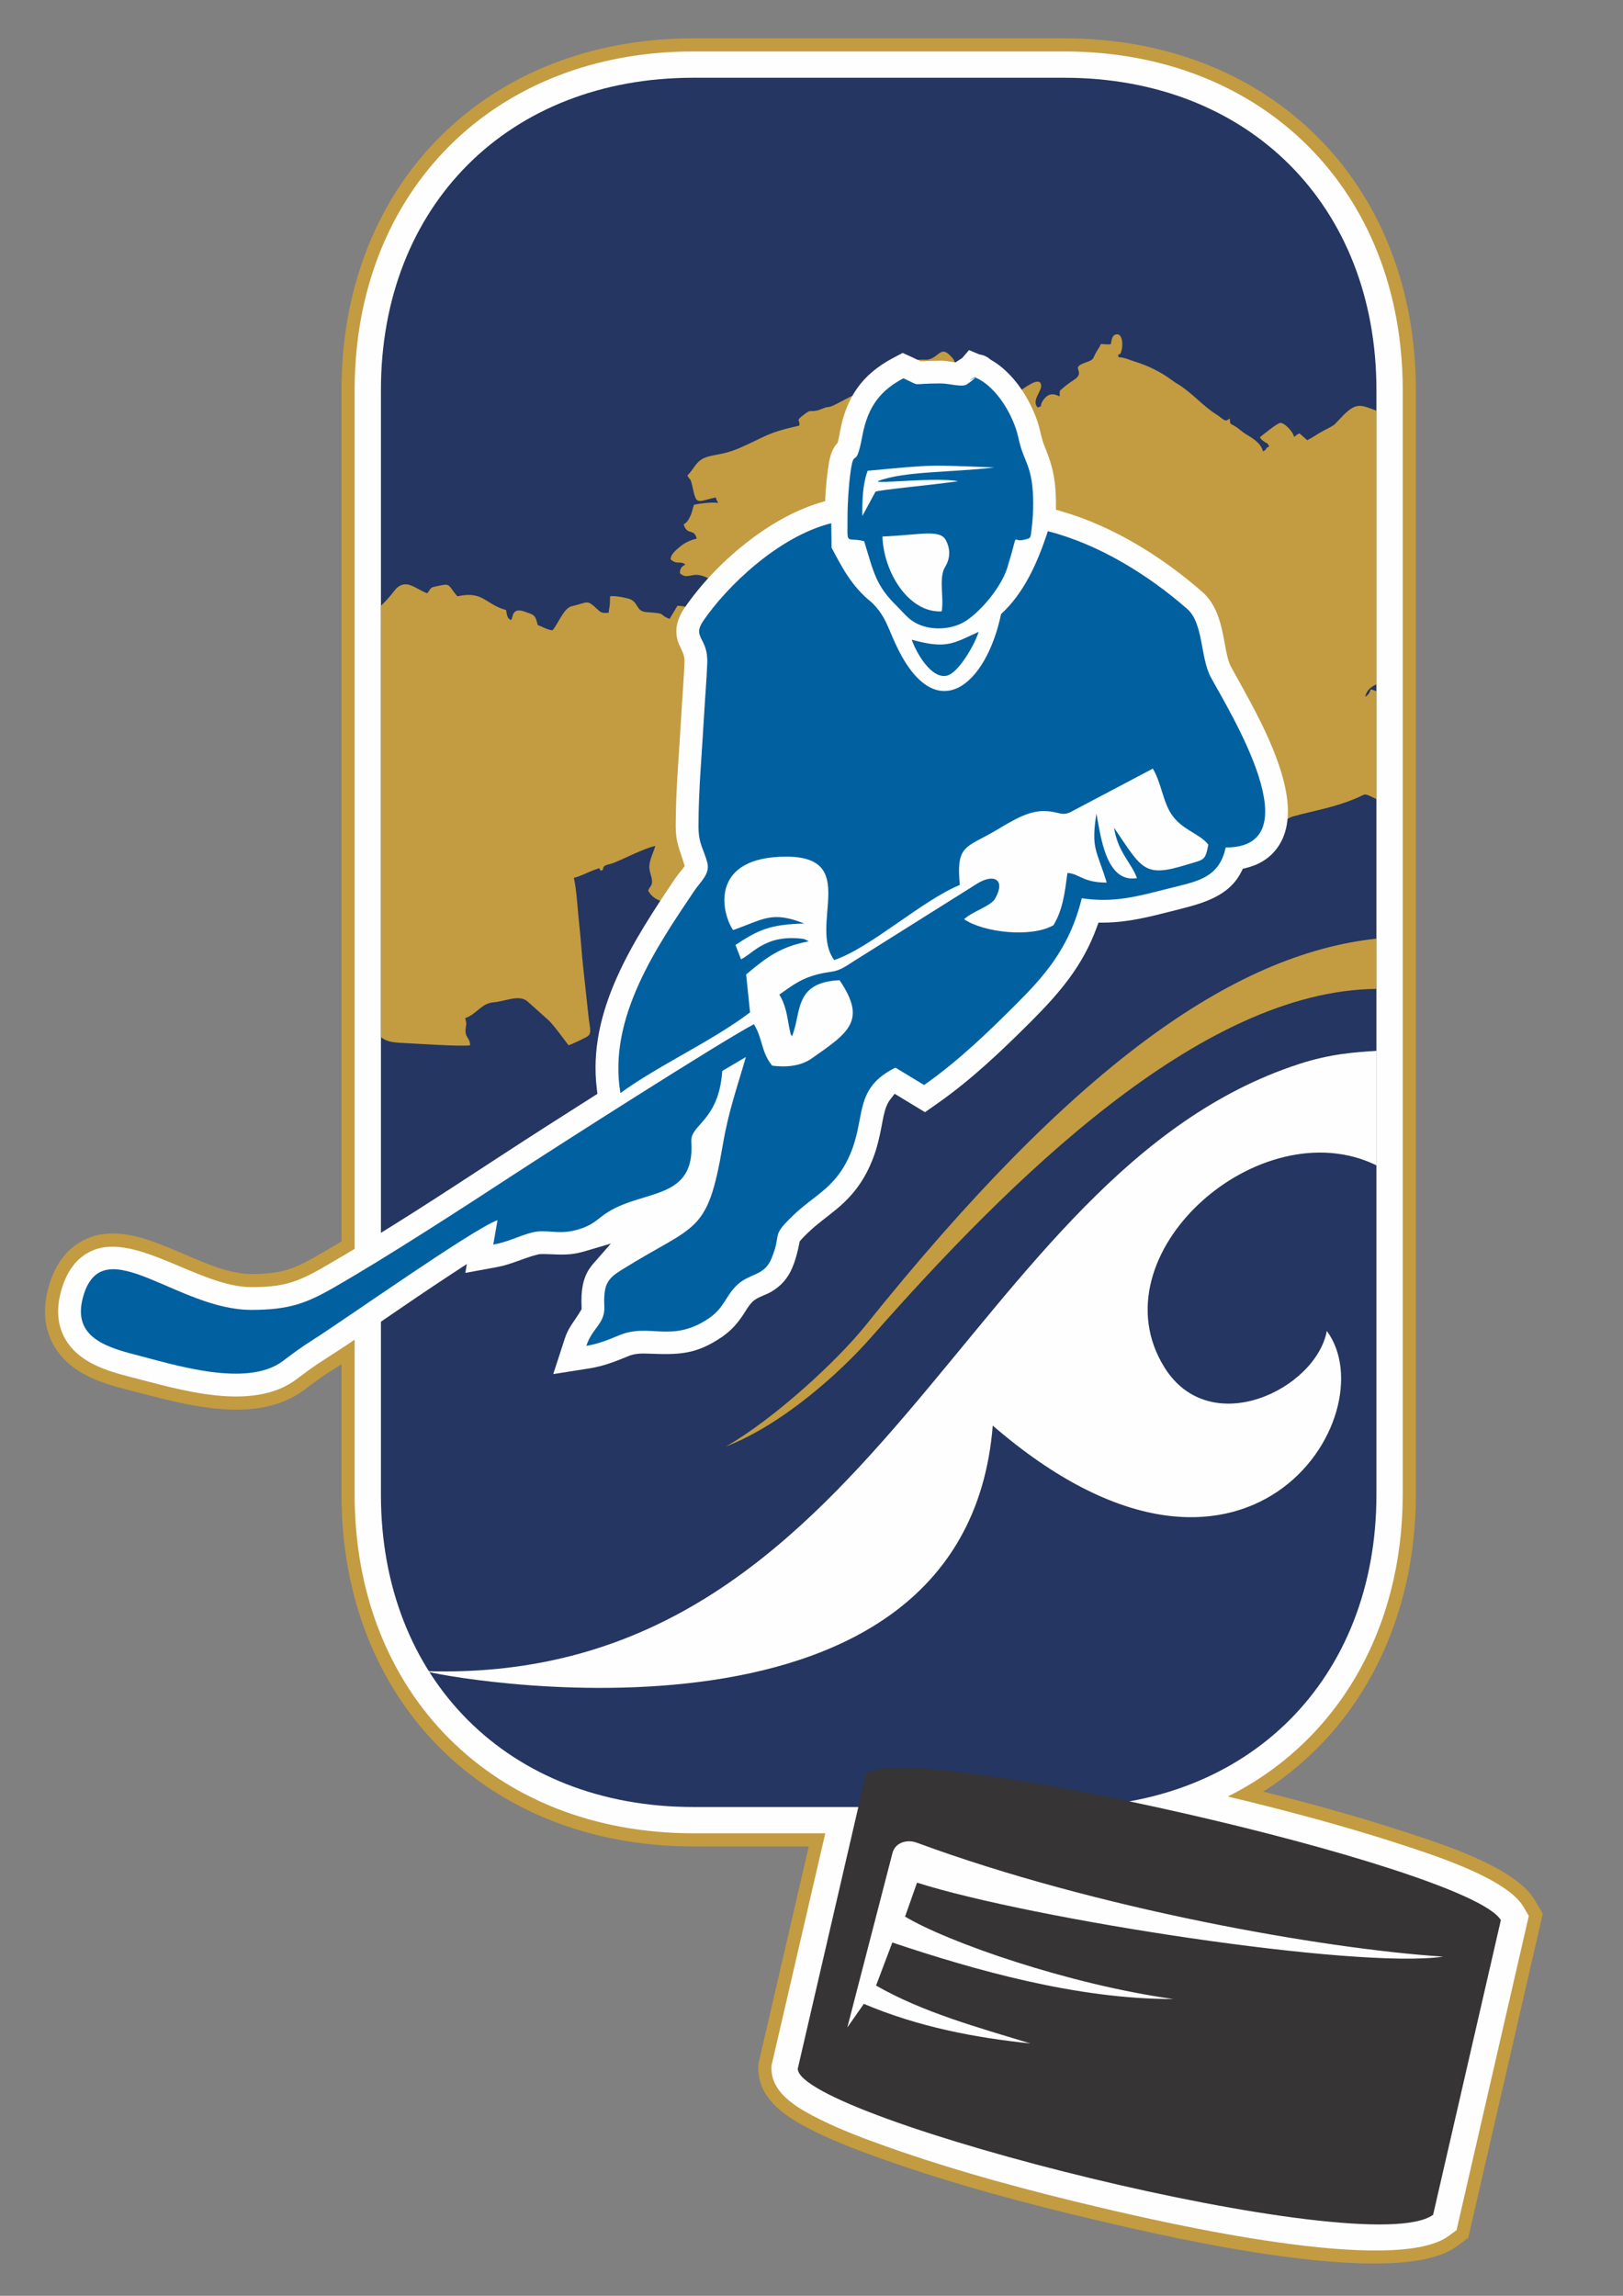 <?xml version="1.0" encoding="UTF-8"?>
<!DOCTYPE svg PUBLIC "-//W3C//DTD SVG 1.1//EN" "http://www.w3.org/Graphics/SVG/1.1/DTD/svg11.dtd">
<!-- Creator: CorelDRAW 2020 (64-Bit) -->
<svg xmlns="http://www.w3.org/2000/svg" xml:space="preserve" width="210mm" height="297mm" version="1.1" style="shape-rendering:geometricPrecision; text-rendering:geometricPrecision; image-rendering:optimizeQuality; fill-rule:evenodd; clip-rule:evenodd"
viewBox="0 0 21000 29700"
 xmlns:xlink="http://www.w3.org/1999/xlink"
 xmlns:xodm="http://www.corel.com/coreldraw/odm/2003">
 <rect x="0" y="0" width="21000" height="29700" fill="#808080" stroke="none"/>
 <defs>
  <style type="text/css">
   <![CDATA[
    .fil1 {fill:#FEFEFE}
    .fil0 {fill:#C39B41}
    .fil4 {fill:#FEFEFE;fill-rule:nonzero}
    .fil3 {fill:#373435;fill-rule:nonzero}
    .fil5 {fill:#0060A0;fill-rule:nonzero}
    .fil2 {fill:#243661;fill-rule:nonzero}
   ]]>
  </style>
 </defs>
 <g id="Слой_x0020_1">
  <g id="_2352458829408">
   <path class="fil0" d="M16343.71 23177.52c631.48,157.68 1259.42,331.76 1877.56,535.02 455.43,149.79 1390.77,447.67 1638.25,869.49l102.58 174.83 -964.12 4193 -151.9 112.11c-769.09,567.67 -3696.89,-115.1 -4629.25,-333.67 -949.42,-222.58 -1898.03,-477.19 -2817.26,-804.19 -329.85,-117.34 -663.45,-243.67 -972.82,-408.56 -292.31,-155.71 -608.08,-376.52 -614.68,-744.2l-1.09 -62.71 653.32 -2822.03 -1494.58 0c-2669.85,0 -4551.09,-1880.28 -4551.09,-4550.33l0 -1688.66c-41.5,26.94 -83.13,53.6 -124.96,80.07 -121.29,76.8 -237.21,161.76 -351.62,248.36 -639.03,483.72 -1607.03,177.81 -2305.31,-0.48 -340.19,-86.8 -695.76,-206.12 -903.58,-510.33 -177.2,-259.38 -184.21,-562.77 -93.05,-855.07 80.88,-259.31 234.89,-480.8 491.21,-589.58 664.94,-282.23 1464.03,460.47 2120.2,460.47 364.62,0 529.24,-50.48 844.06,-231.7 108.16,-62.24 215.84,-125.43 323.05,-189.31l0 -11014.02c0,-2670.12 1881.37,-4550.34 4551.22,-4550.34l4798.77 0c2669.85,0 4551.22,1880.22 4551.22,4550.34l0 14290.25c0,1566.14 -670.19,3010.24 -1976.13,3841.24z"/>
   <path class="fil1" d="M15886.72 23240.99c766.16,182.98 1536.68,388.22 2281.42,633.11 386.32,127.07 1329.89,427.6 1544.72,793.99l68.36 116.52 -934.87 4065.8 -101.29 74.76c-700.45,516.99 -3673.9,-171.29 -4489.38,-362.44 -935.69,-219.38 -1893.28,-476.59 -2799.1,-798.82 -317.27,-112.85 -652.5,-239.99 -949.9,-398.42 -229.32,-122.18 -519.65,-304.14 -524.55,-597.2l-0.74 -41.76 696.84 -3009.98 -1708.51 0c-2575.98,0 -4381.03,-1804.16 -4381.03,-4380.27l0 -14290.25c0,-2576.18 1805.19,-4380.27 4381.16,-4380.27l4798.77 0c2575.97,0 4381.16,1804.09 4381.16,4380.27l0 14290.25c0,1730.76 -830.46,3187.65 -2263.06,3904.71z"/>
   <path class="fil2" d="M8969.72 23376.42c-2389.05,-0.06 -4040.9,-1652.87 -4040.9,-4040.14l0 -14290.25c0,-2387.34 1651.92,-4040.15 4041.03,-4040.15l4798.77 0c2389.11,0 4041.03,1652.81 4041.03,4040.15l0 14290.25c0,2387.27 -1651.79,4040.01 -4040.76,4040.14l-4799.17 0z"/>
   <path class="fil3" d="M11204.24 22952.42c449.43,-467.88 7807.07,1191.6 8215.2,1887.7l-876.35 3811.38c-844.51,623.31 -8210.18,-1248.86 -8220.9,-1888.91l882.05 -3810.17z"/>
   <path class="fil4" d="M11861.62 23837.8c2310.71,853.08 5258.57,1373.59 6811.34,1474.38 -1127.41,164.94 -5316.3,-483.34 -6807.38,-956.93l-154.97 438.88c549.24,330.86 2116.84,877.94 3471.7,1066.62 -1250.6,3.7 -2585.45,-379.56 -3636.57,-731.33l-210.33 557.15c601.97,344.83 1305.57,537.72 1996.21,748.78 -715.72,-75.09 -1443.82,-211.59 -2154.41,-512.24l-213.67 305.25 583 -2251.89c34.67,-143.7 191.49,-184.3 315.08,-138.67z"/>
   <path class="fil0" d="M16814.17 5605.74c31.43,29.93 66.26,57.35 99.72,88.91 64.83,-31.29 117.89,-70.4 181.02,-106.46 48.16,-27.62 129.79,-62.72 173.87,-98.16l123.88 -129.52c157.34,-150.4 213.12,-126.52 416.99,-47.21l0 3539.55c-71.56,35.65 -121.15,66.74 -146.59,160.82 46.52,-24.49 57,-52.93 73.67,-96.4 24.21,6.6 48.7,16.47 72.92,25.31l0 1394.99 -56.39 -27.21c-113.47,-53.53 -82.59,-34.56 -209.45,18.03 -292.1,121.49 -507.4,149.65 -806.51,231.56 -105.98,29.11 -129.52,93.39 -213.05,112.37 -68.23,15.31 -160.61,2.18 -195.24,20.41 -169.17,89.45 154.35,157.34 -629.84,51.77 -154.21,-20.89 -185.37,-45.04 -291.83,79.59 -46.73,55.1 -78.43,56.93 -80.54,131.22 -2.31,78.84 38.5,201.49 47.48,291.96 11.77,115.85 -112.24,41.84 -408.62,41.22 -428.29,-0.95 -340.54,10.55 -683.25,176.46 27.96,124.15 49.52,123.06 -4.76,204.89 -42.31,63.61 -54.49,71.91 -75.1,147.69l-151.42 34.01c-31.3,136.39 -51.3,131.42 -132.99,228.02 -60.95,72.11 -115.1,130.81 -171.5,203.46 -80.81,104.08 -154.75,218.97 -249.58,310.13 -37.28,35.85 -64.9,59.66 -102.04,91.42 59.46,69.59 109.12,88.16 108.37,198.43 -79.18,17.96 -146.05,22.72 -205.85,17.49 -72.92,-6.4 -88.5,-27.21 -141.76,-63.47 -68.5,-47.01 -53.88,-116.53 -98.43,-132.17 -49.12,-17.42 -347.82,54.35 -406.93,68.36 -93.06,21.84 -137.28,61.16 -177.75,-6.94 -18.71,-31.36 -117.96,-320.33 -130.13,-369.78 -55.44,12.65 -305.09,59.32 -320.2,-7.21 -91.42,-404.75 -25.23,-201.29 -23.6,-456.72 -111.83,54.28 -113.6,42.85 -212.51,-53.95l-336.39 -331.76c-76.52,65.65 -100.54,133.74 -227.95,136.19 -327.34,6.26 -584.95,95.1 -896.16,207.61 -163.26,59.18 -524.75,-220.67 -651.82,-329.71 -56.6,-48.37 -122.44,-139.46 -195.98,-142.38 -2.65,67.55 -52.65,113.67 -87.14,166.8 -61.29,94.07 29.46,132.85 -48.23,150.47 -105.85,23.87 -121.7,-39.39 -286.45,0.88 -160.95,39.12 -148.57,15.04 -260.2,-20.34 -104.96,-33.19 -323.12,-29.72 -409.71,-194.69 25.1,-64.76 58.09,-61.76 49.04,-138.09 -6.94,-58.09 -36.26,-118.22 -33.94,-177.41 3.13,-83.33 55.91,-184.07 77.41,-262.91 -152.24,34.42 -379.78,155.84 -537.53,219.17 -78.71,31.7 -137.55,16.26 -140.54,93.13l-30.34 6.87c-23.27,-33.67 9.72,-40.13 -73.88,-11.02 -84.42,29.18 -184.48,85.3 -271.21,104.83 38.23,169.04 48.16,414.81 69.52,602.7 21.08,185.84 32.58,390.87 54.08,579.78l64.82 599.78c12.05,138.97 50.89,223.53 -8.77,267.4 -19.93,14.83 -208.84,106.05 -248.36,115.99 -82.24,-103.88 -160.81,-222.45 -253.6,-318.5l-282.23 -252.51c-112.38,-87.95 -282.24,4.76 -440.88,17.01 -150.47,11.5 -218.7,158.23 -360.66,202.85 14.62,65.17 18.29,60.27 9.59,111.15 -25.44,148.23 52.38,130.34 53.87,240.95 -128.63,17.96 -692.08,-21.97 -864.8,-29.87 -184.42,-8.43 -220.88,-28.57 -288.97,-75.09l0 -5580.85c67.34,-62.32 129.52,-137.35 167.41,-187.01 143.46,-187.2 267.68,-37.55 431.07,25.45 28.71,-30.34 39.53,-72.52 77.28,-81.16 243.73,-54.96 171.49,-45.78 313.8,120.34 336.72,-76.05 355.5,102.38 629.16,176.59 8.24,37.07 11.43,86.8 36.19,111.29 80.55,80.54 -12.38,-170.2 208.64,-88.64 108.5,40 133.33,29.39 165.23,171.49 52.58,20.07 136.8,66.33 190.67,68.37 68.1,-71.83 144.69,-287.47 248.36,-310.87 216.32,-48.85 190.07,-95.99 336.93,42.78 45.44,43 71.02,50.14 143.67,40 0.27,-49.25 8.78,-54.42 13.27,-108.7 2.92,-35.51 2.65,-70.34 2.92,-102.24 61.16,-12.18 179.45,14.76 229.86,26.93 143.8,34.63 97.62,167.41 239.11,176.73 283.87,18.64 142.1,24.76 301.42,88.23l101.15 -169.92c89.86,0.47 97.68,25.91 206.66,2.04 80.88,-17.89 162.1,-37.49 243.12,-55.92 0.61,-96.66 54.01,-148.57 54.69,-251.22 -72.85,-28.09 -126.73,-72.72 -215.5,-90.47 -111.7,-22.31 -171.63,54.83 -256.59,-25.92 0.41,-59.38 19.46,-84.76 70.41,-111.36 -63.47,-55.3 -108.91,8.98 -190.75,-68.5 2.66,-69.04 75.38,-124.82 126.46,-166.93 54.22,-44.83 124.35,-80.75 211.42,-100.41 -35.44,-142.44 -120.2,-29.52 -169.11,-184.75 47.76,-25.17 67.55,-67.89 88.98,-112.79 24.15,-50.81 25.44,-90.13 45.1,-140.47 85.71,-19.52 251.97,-37.01 313.12,-22.99 -15.85,-32.79 -19.45,-32.18 -32.17,-72.45 -246.53,55.65 -247.89,108.98 -301.49,-139.59 -26.74,-123.33 -28.5,-73.87 -65.1,-143.94 51.7,-54.35 59.04,-70.2 102.65,-129.99 124.35,-170.41 268.36,-93.33 570.25,-224.55 350.94,-152.18 335.71,-191.63 774.13,-290.68 17.89,-80.06 -59.66,-52.44 62.11,-142.92 104.28,-77.41 53.8,-26.46 179.92,-54.83l108.57 -39.99c1.56,0.06 7.07,-0.21 18.84,-1.57 21.57,-2.65 34.02,-2.92 76.33,-23.26 162.03,-78.5 318.42,-180.61 511.48,-224.21 24.22,-89.32 40.47,-103.2 12.79,-225.71 102.44,-32.31 170.54,-70.41 296.31,-98.84 265.51,-59.86 367.14,-35.1 404.28,-43.47 151.42,-34.08 158.56,-199.86 311.62,-20.41 39.66,46.67 41.02,101.09 57.82,175.92 149.66,57.82 177.89,23.74 332.03,-11.16 14.49,72.04 0.34,62.72 0.62,117.48 0.54,82.11 31.08,51.02 -20.28,91.08 -82.17,63.88 -117.54,5.65 -161.28,118.98 46.25,0.34 96.93,-0.88 143.19,-0.61 0.68,-89.18 39.45,-104.35 115.85,-121.56 -15.92,-78.37 -23.47,-40.41 13.19,-82.59 88.23,3.34 166.8,109.8 238.09,137.28 69.05,-36.19 11.77,-29.66 80.68,-65.85 44.42,17.01 53.06,15.31 77.82,62.04 46.32,-22.45 244.28,-187.55 269.24,-76.73 18.57,82.17 -129.52,202.44 -44.55,296.72 79.99,-27.48 19.18,-8.57 61.49,-78.23 90.07,-149.11 191.7,-74.89 224.62,-65.98 0.48,-80.54 -11.5,-60.34 38.64,-105.51 22.45,-20.34 61.76,-50.2 91.83,-71.76 27.35,-19.73 76.39,-47.35 95.37,-69.8 77.89,-92.1 -79.52,-122.44 96.67,-185.98 139.72,-50.34 90.27,-42.51 160.94,-158.02 23.13,-37.89 33,-46.67 48.51,-86.39 51.49,0.41 72.17,10.75 128.02,2.99 11.9,-43.88 12.52,-114.49 66.87,-126.59 94.83,-21.64 90.68,159.92 71.02,213.66 -17.21,47.76 -2.11,29.25 -43.06,50.75l6.8 30.34c72.58,0.48 157.21,40.88 221.63,60.68 165.77,50.68 333.79,134.82 472.36,239.58 29.86,22.52 51.29,34.35 82.86,53.88 176.52,109.79 315.91,279.17 494.13,390.33 89.39,55.98 106.94,107.95 165.71,45.98 14.08,100.54 -5.31,52.24 84.9,112.04 49.72,33.06 68.63,57.55 124.28,91.76 86.46,53.13 197.13,115.03 221.9,224.49 69.04,-36.12 11.76,-29.73 80.74,-65.85 -28.03,-53.47 -19.79,-28.84 -65.17,-61.5 -38.84,-27.75 -26.19,-19.04 -56.66,-54.48 36.05,-30.82 217.07,-176.39 260.67,-186.19 49.25,-11.15 164.21,101.22 184.28,181.42 27.41,-23.6 31.22,-29.25 68.91,-47.48z"/>
   <path class="fil4" d="M17809.65 15075.59c-1510.16,-738.55 -3652.47,1153.91 -2742.64,2614.07 592.09,950.04 1960.55,281.42 2100.62,-471.89 800.52,1086.97 -1058.2,4044.71 -4322.39,1224.66 -365.43,4571.56 -7331.81,3213.43 -7326.78,3176.97 5863.97,173.88 6934.62,-6435.79 11287.07,-7853.77 411.42,-134.01 721.07,-152.65 1004.12,-171.22l0 1481.18z"/>
   <path class="fil1" d="M12538.52 4528.7l-90.75 105.51 -14.42 8.57c-12.65,7.48 -25.1,15.3 -37.34,23.47l-32.86 21.97 -39.05 -5.78c-50.47,-7.62 -101.29,-16.53 -152.51,-16.53 -77.75,0 -155.3,3.88 -232.99,7.41l-26.19 1.23 -23.53 -11.57c-25.78,-12.72 -51.56,-25.51 -77.75,-37.41l-131.97 -60 -128.09 68.09c-400.74,212.92 -601.07,510.19 -683.18,953.58 -7.14,38.71 -13.74,77.34 -22.99,115.57l-5.79 23.88 -15.91 18.57c-75.17,87.62 -94.69,211.56 -109.93,322.03 -15.78,114.35 -26.6,229.59 -33.33,344.82l-4.15 71.43 -68.57 20.47c-669.17,199.32 -1359.35,789.84 -1749.61,1360.24 -82.31,120.33 -127.82,251.42 -95.98,397.33 24.55,112.79 100.74,176.66 95.23,309.85 -9.52,229.11 -29.32,457.61 -42.04,686.51 -26.53,475.77 -71.83,951.27 -71.83,1428.12 0,208.16 44.21,282.24 101.22,468.29l15.3 50 -31.56 41.63c-29.32,38.57 -63.26,75.98 -90.13,115.98 -537.33,799.98 -1140.78,1713.08 -1015.62,2724.61l7.89 64.08 -54.55 34.63c-395.5,250.81 -790.39,502.63 -1182.55,758.75 -762.02,497.67 -1523.49,998.47 -2312.58,1452.74 -343.8,197.96 -529.85,254.35 -928.89,254.35 -663.38,0 -1490.9,-712.9 -2053.74,-474 -209.05,88.71 -329.65,273.05 -395.3,483.66 -75.44,241.76 -76.05,493.18 71.09,708.55 179.92,263.39 511.14,366.38 805.21,441.48 630.94,161.02 1583.01,466.93 2160.62,29.66 118.29,-89.52 237.88,-177.07 363.32,-256.45 393.86,-249.38 773.17,-521.01 1159.55,-781.68 160,-108.02 320.2,-215.64 481.69,-321.42l196.59 -128.7 -19.93 114.82 415.02 -76.12c181.36,-33.26 345.03,-118.97 523.73,-161.96 21.63,-5.24 43.19,-6.13 65.3,-5.92 183.81,1.56 312.31,24.28 495.97,-23.2 15.45,-4.01 30.89,-8.16 46.19,-12.65l337.41 -99.79 -231.7 264.82c-138.56,158.29 -155.36,349.58 -147.75,552.7l1.09 29.8 -15.1 25.71c-78.64,133.94 -153.67,204.08 -204.01,359.1l-148.36 456.39 474 -74.56c173.33,-27.28 333.87,-89.39 494.95,-156.53 83.54,-34.76 163.6,-37.14 252.44,-33.74 395.09,15.11 617.06,18.03 957.05,-212.57 132.92,-90.21 216.59,-191.02 301.89,-325.51 30.48,-48.09 58.64,-95.3 100.2,-135.23 56.26,-54.01 166.6,-84.83 235.78,-124.28 132.65,-75.65 223.46,-181.63 280.81,-322.92 42.44,-104.55 64.62,-196.04 86.8,-305.7l5.17 -25.71 16.94 -20.07c29.86,-35.17 64.14,-66.6 97.27,-98.71 113.67,-110.06 243.05,-198.49 364.07,-299.51 224.69,-187.41 367.27,-386.72 472.03,-660.05 50.95,-132.78 82.1,-269.79 108.84,-409.1 16.66,-87.14 30.41,-177.62 62.99,-260.54 12.65,-32.11 29.39,-62.04 50.54,-89.38l55.78 -71.97 392.37 238.02 157.41 -110.14c445.09,-311.48 839.98,-688.14 1222.96,-1071.6 364.34,-364.82 661.2,-713.72 840.18,-1203.63l24.35 -66.53 70.81 -0.48c301.29,-2.04 587.26,-73.74 877.32,-148.02 340.88,-87.35 725.15,-164.01 899.16,-506.99l21.09 -41.57 45.23 -11.22c164.01,-40.88 303.8,-124.35 403.26,-263.67 283.12,-396.38 56.53,-1016.43 -119.18,-1413.35 -140.61,-317.75 -314.28,-617.81 -481.42,-921.95 -44.55,-81.08 -63.4,-203.46 -80.54,-295.16 -46.46,-249.11 -95.1,-504.13 -295.57,-679.23 -518.55,-452.91 -1152.07,-846.85 -1816.88,-1039.02l-73.67 -21.29 0 -76.73c-0.07,-262.99 -29.66,-454.48 -129.11,-698.89 -17.96,-44.15 -35.58,-87.96 -48.37,-133.94 -21.56,-77.55 -35.99,-157.68 -62.04,-233.87 -103.74,-303.19 -315.09,-631.48 -598.48,-793.72l-8.23 -4.69 -7.22 -6.13c-36.93,-31.42 -79.52,-51.63 -127.41,-59.52l-12.11 -1.97 -131.35 -55.85z"/>
   <path class="fil5" d="M9108.78 9274.37c13.08,-234.98 32.43,-456.63 42.27,-690.64 14.2,-343.22 -203.25,-329.73 -50.44,-553.13 302.06,-441.39 964.07,-1087.15 1654.95,-1262.16l3.96 316.49c130.69,243.62 253.13,495.48 516.57,706.02 197.54,190.88 214.27,351.23 348.53,617.21 499.52,989.28 1134.64,458.99 1328.29,-464.23 291.52,-267.49 468.2,-649.64 604.84,-1072.09 664.14,169.24 1302.05,567.65 1801.96,1004.28 215.86,188.5 166.14,629.65 311.74,894.44 255.19,464.55 1319.57,2195.54 187.3,2193.16 -85.64,412.05 -397.85,443.06 -770.41,538.46 -384.37,98.41 -684.92,178.98 -1091.5,118.08 -160.74,662.4 -511.66,1032.34 -856.54,1377.78 -343.61,344 -740.98,728.78 -1183.41,1038.45l-370.81 -224.9c-526.41,260.66 -390.32,613 -563.21,1063.83 -186.82,487.46 -466.05,563.04 -766.04,853.44 -291.36,282.08 -133.7,205.47 -274.07,550.83 -94.13,231.64 -283.02,187.63 -447.74,345.67 -150.43,144.49 -162.08,292.62 -363.52,429.42 -481.51,326.56 -765.73,55.04 -1157.39,218.24 -137.75,57.33 -276.53,113.79 -427.36,137.5 76.21,-234.57 242.1,-282.79 232.67,-508.16 -11.98,-282.63 37.2,-357.33 215.46,-469.07 975.25,-611.09 1116.01,-444.64 1315.61,-1612.59 78.43,-459.23 183.82,-738.69 300.16,-1146.46l-305.39 180.33c-44.65,652.97 -416.1,688.89 -400.56,915.29 51.95,757.02 -606.18,615.86 -1078.1,909.83 -139.56,87 -184.45,174.23 -419.74,235.06 -229.57,59.47 -378.19,-15 -556.37,27.91 -157.89,37.98 -309.99,122.28 -507.93,158.6l54.55 -315.86c-310.07,107.85 -1968.33,1281.59 -2391.88,1549.79 -150.04,94.93 -261.06,177.71 -383.58,270.5 -468.67,354.71 -1419.03,45.04 -1909.97,-80.26 -428.71,-109.43 -830.45,-256.7 -668.12,-776.99 262.33,-841.07 1214.11,197.14 2167.95,197.14 489.83,0 716,-86.36 1075.88,-293.65 698.88,-402.3 1635.74,-1010.14 2326.62,-1461.37 536.95,-350.67 2645.41,-1697.92 3100.28,-1940.9 112.84,177.55 93.82,364.23 236.8,536.08 181.44,25.3 370.81,4.52 505.7,-89.37 484.93,-337.98 722.67,-491.2 366.06,-1015.93 -598.81,28.06 -488.97,423.07 -615.62,726.4 -26.09,-44.65 -8.88,-4.04 -27.99,-77.16 -8.25,-31.72 -11.58,-58.21 -17.05,-90.65 -22.84,-135.45 -49.4,-264.22 -118.64,-372.47 121.57,-81.76 242.35,-186.84 440.28,-246.15 267.17,-80.02 254.72,-7.46 489.85,-165.03l1629.88 -1024.33c214.67,-133.55 373.99,-54.97 231.32,194.68 -56.22,98.25 -287.94,161.78 -400.86,265.74 252.56,172.64 870.16,242.27 1156.92,77.47 120.86,-202.22 144.96,-410.31 180.65,-676.04 157.49,9.83 194.13,124.42 508.09,125.06 -130.14,-427.28 -204.53,-428.63 -133.47,-893.41 54.48,276.84 118.56,904.83 525.3,835.28 -75.82,-204.76 -247.35,-333.46 -297.07,-652.1 365.98,539.1 387.86,649.48 942.73,477.63 222.76,-68.91 235.21,-42.97 277.64,-258.2 -118.24,-150.83 -342.11,-185.88 -481.29,-399.21 -107.69,-165.02 -131.71,-412.68 -237.42,-584.52l-1021.24 539.25c-156.31,94.13 -173.35,13.88 -383.83,9.59 -252.25,-4.92 -509.66,191.04 -714.26,301.51 -326.8,176.68 -421.96,178.74 -377.72,654.31 -493.4,203.01 -1150.74,811.49 -1625.12,971.77 -330.92,-447.9 333.47,-1337.59 -619.98,-1337.59 -980.71,0 -851.61,705.15 -688.73,950.2 396.59,-139.65 498.89,-252.42 921.32,-85.01 -452.49,11.02 -598.24,86.03 -890.47,277.31l72.48 186.51c124.82,-69.86 187.95,-153.44 364.31,-224.42 203.33,-81.84 441.08,-41.95 454.72,-37.58l56.93 28.46c-366.76,69.87 -539.64,201.67 -810.22,428.47l50.44 490.72c-491.43,373.19 -1192.85,688.49 -1676.91,1044.08 -167.41,-970.73 475.89,-1902.37 954.48,-2614.81 85.01,-126.56 207.13,-219.5 169.46,-366.21 -46.71,-181.36 -114.28,-236.63 -114.28,-473.9 0,-457.49 46.01,-958.36 71.3,-1411.72z"/>
   <path class="fil5" d="M12184.57 7909.51c30.37,-173.99 -33.47,-395.72 29.18,-547.03 14.04,-33.78 125.61,-167.16 29.26,-366.45 -75.65,-156.14 -324.27,-76.45 -824.81,-55.35 12.12,447.97 329.57,989.05 766.37,968.83zm-857.49 -1547.25c11.82,-21.58 721.72,-86.68 1072.47,-137.11 -294.92,-55.44 -1096.98,40.91 -1037.26,-2.06 340.2,-130.77 968.9,-110.31 1504.43,-176.05 -860.35,-31.17 -737.91,-41.95 -1640.36,43.29 -65.66,179.38 -70.18,386.43 -68.59,585.48l169.31 -313.55zm2041.29 156.54c0,92.15 -6.1,206.34 -16.33,286.84 -21.42,168.91 -4.13,152.25 -105.55,177.78 -164.79,41.56 -53.29,-157.25 -213.56,362.34 -79.85,259.07 -369.07,596.58 -568.99,706.41 -136.32,74.94 -331.01,101.03 -502.13,52.26 -183.67,-52.34 -246.71,-154.56 -355.91,-262.09 -273.5,-269.15 -296.11,-422.76 -424.58,-841.31l-52.26 -11.26c-188.34,-28.31 -162.89,52.33 -162.89,-298.73 0,-177 15.23,-412.68 38.79,-583.34 47.89,-345.99 64.94,5.95 152.41,-466.76 73.59,-397.07 247.74,-596.11 532.03,-747.27 252.9,114.92 58.14,66.78 482.15,66.78 109.13,0 252.1,47.18 328.55,18.48l57.5 -39.81c207.85,-164.32 -151.3,63.91 61.69,-56.07 229.02,95.96 429.34,382.47 525.38,662.88 24.9,72.64 34.25,135.61 56.93,217.2 62.41,224.82 166.77,300.64 166.77,755.67z"/>
   <path class="fil5" d="M11797.04 8275.25c447.38,124.39 530.66,51.35 865.21,-101.15 -50.94,168.73 -258.72,524.76 -404.71,565.05 -202.2,55.8 -402.74,-293.84 -460.5,-463.9z"/>
   <path class="fil0" d="M17809.65 12142.82l0 650.25c-2280.68,20.14 -4749.92,2479.32 -6540.96,4510.41 -413.73,469.24 -1153.02,1130.1 -1879.26,1410.77 638.28,-363.11 1456.9,-1126.97 1806.07,-1562.53 2680.26,-3343.91 4747.74,-4808.36 6614.15,-5008.9z"/>
  </g>
 </g>
</svg>
